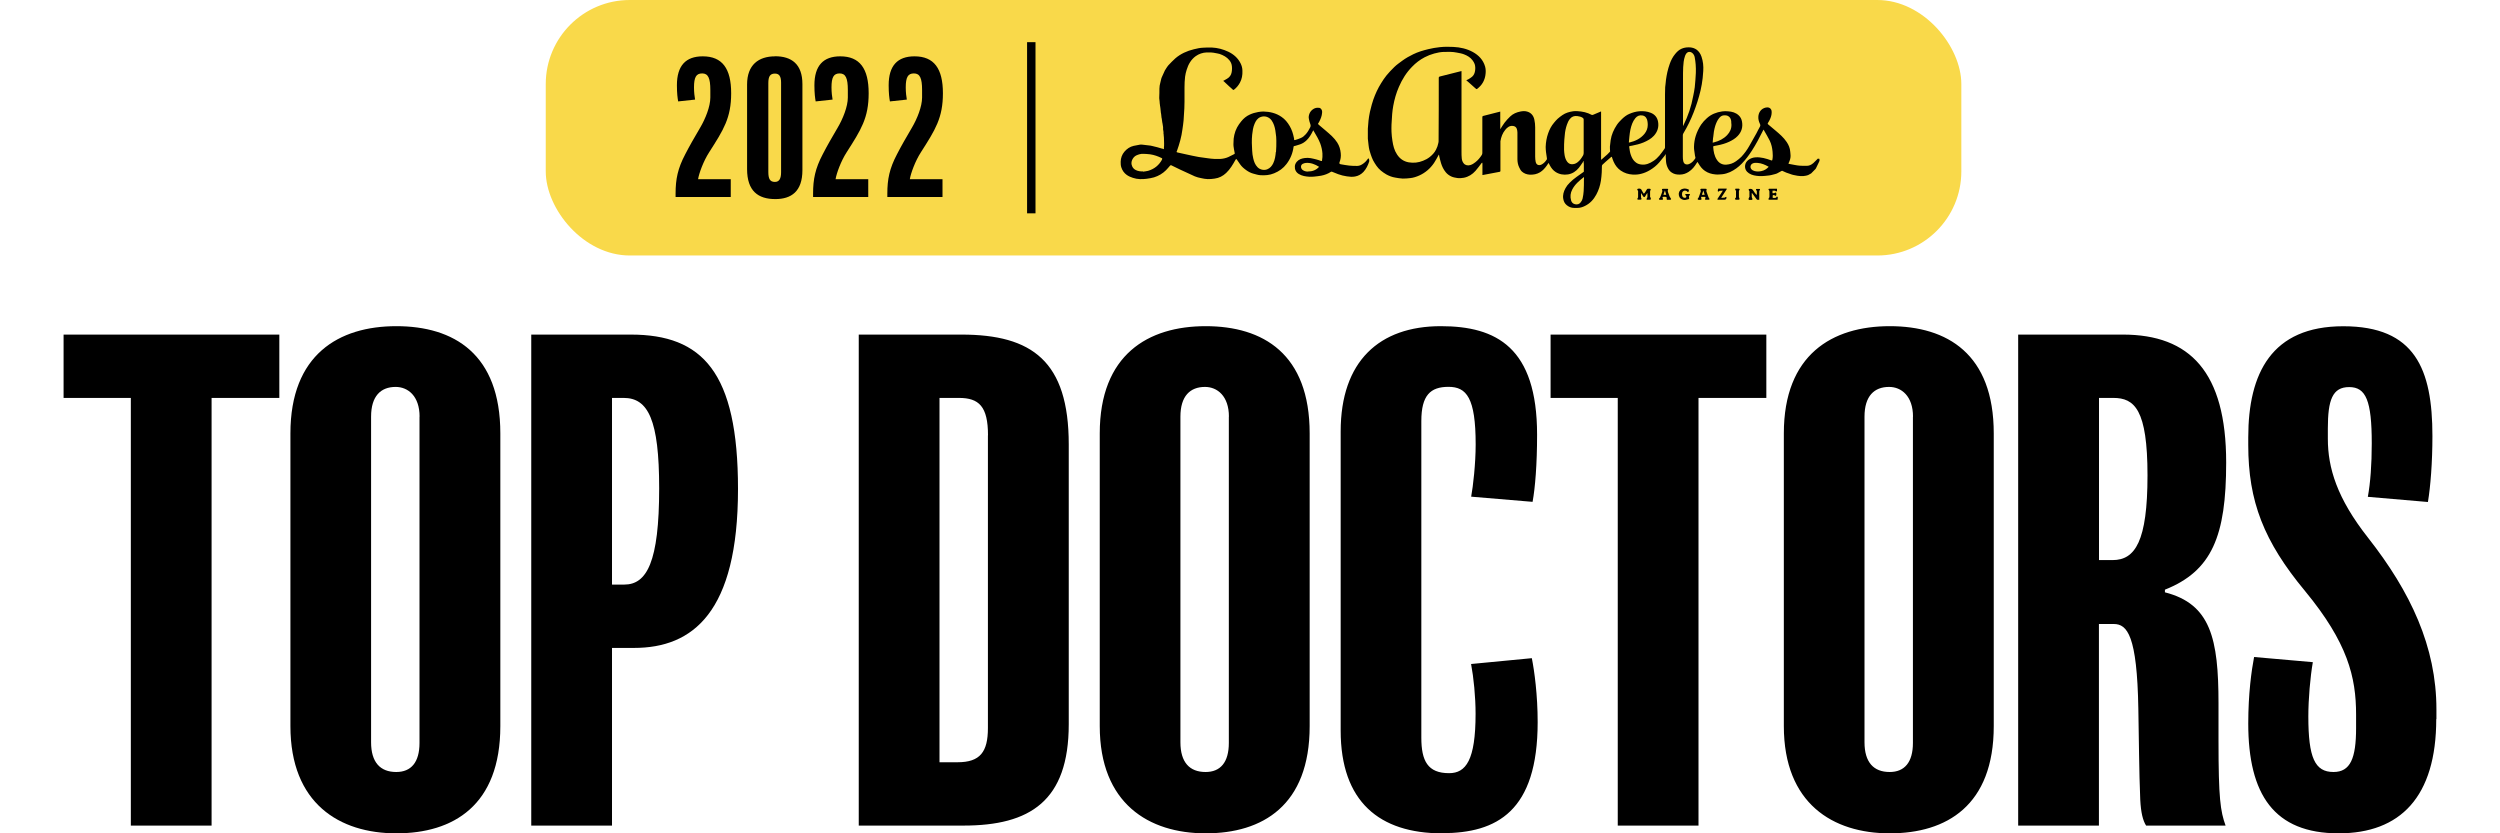<?xml version="1.0" encoding="UTF-8"?><svg id="_2022-la-mag-top-doctors" xmlns="http://www.w3.org/2000/svg" viewBox="0 0 300 100"><defs><style>.cls-1{fill:#f9d94a;}.cls-2{fill-rule:evenodd;}</style></defs><path d="m33.53,47.75h-8.14v51.32h-9.69v-51.32H7.63v-7.6h25.89v7.6h.01Zm26.51,39.38c0,9.54-5.66,12.87-12.48,12.87s-12.71-3.57-12.71-12.87v-35.12c0-9.46,5.81-12.87,12.71-12.87s12.48,3.33,12.48,12.87v35.12Zm-9.69-37.13c0-2.48-1.4-3.57-2.87-3.57-1.78,0-2.95,1.09-2.95,3.57v39.07c0,2.4,1.09,3.57,3.02,3.57,1.78,0,2.79-1.16,2.79-3.49v-39.15h0Zm25.73,27.75h-2.64v21.32h-9.69v-58.92h11.94c8.61,0,12.87,4.5,12.87,18.53,0,14.81-5.43,19.07-12.48,19.07Zm-1.24-30h-1.4v22.4h1.47c2.71,0,4.19-2.71,4.19-11.55,0-8.22-1.32-10.85-4.26-10.85Z"/><path d="m128.25,86.9c0,9.23-4.65,12.17-12.64,12.17h-12.56v-58.92h12.33c8.45,0,12.87,3.18,12.87,13.18,0,0,0,33.57,0,33.57Zm-9.69-34.65c0-3.49-1.09-4.5-3.49-4.5h-2.33v43.72h2.17c2.71,0,3.64-1.24,3.64-4.11v-35.12h.01Zm38.6,34.88c0,9.54-5.66,12.87-12.48,12.87s-12.71-3.57-12.71-12.87v-35.12c0-9.46,5.81-12.87,12.71-12.87s12.48,3.33,12.48,12.87v35.12Zm-9.69-37.13c0-2.48-1.4-3.57-2.87-3.57-1.78,0-2.95,1.09-2.95,3.57v39.07c0,2.4,1.09,3.57,3.02,3.57,1.78,0,2.79-1.16,2.79-3.49v-39.15h0Zm25.58,50c-7.52,0-12.17-3.8-12.17-12.33v-35.89c0-8.45,4.65-12.64,12.02-12.64,6.67,0,11.55,2.56,11.55,13.02,0,3.57-.23,6.36-.54,8.06l-7.37-.62c.23-1.24.54-3.95.54-6.28,0-5.58-1.09-6.9-3.26-6.9s-3.26,1.01-3.26,4.11v37.99c0,2.79.77,4.26,3.33,4.26,2.02,0,3.18-1.55,3.18-7.13,0-2.02-.23-4.34-.54-5.97l7.29-.7c.31,1.55.7,4.42.7,7.67,0,10.7-4.88,13.33-11.47,13.33v.02Zm38.91-52.25h-8.14v51.32h-9.69v-51.32h-8.06v-7.6h25.89v7.6Zm27.29,39.38c0,9.54-5.66,12.87-12.48,12.87s-12.71-3.57-12.71-12.87v-35.12c0-9.46,5.81-12.87,12.71-12.87s12.48,3.33,12.48,12.87v35.12Zm-9.69-37.13c0-2.48-1.4-3.57-2.87-3.57-1.78,0-2.95,1.09-2.95,3.57v39.07c0,2.4,1.09,3.57,3.02,3.57,1.78,0,2.79-1.16,2.79-3.49v-39.15h0Zm30.23,20.77v.31c5.5,1.4,6.43,5.58,6.43,13.33v4.5c0,6.9.23,8.45.85,10.16h-9.54c-.39-.62-.62-1.55-.7-3.1-.15-3.57-.15-7.05-.23-10.93-.15-8.76-1.32-10.16-2.95-10.16h-1.78v24.19h-9.69v-58.92h12.56c8.06,0,12.4,4.5,12.4,15.35,0,8.84-1.71,13.02-7.37,15.27h.02Zm-6.2-23.02h-1.71v19.46h1.63c2.71,0,4.19-2.25,4.19-10.16s-1.55-9.3-4.11-9.3Zm38.76,38.53c0,9.38-4.34,13.72-11.71,13.72-7.75,0-10.85-4.65-10.85-13.18,0-3.57.39-6.36.7-7.98l7.05.62c-.31,1.78-.54,4.42-.54,6.51,0,4.96.78,6.67,3.02,6.67,2.02,0,2.71-1.63,2.71-5.27v-1.63c0-4.5-1.01-8.61-6.12-14.81-4.96-5.97-6.82-10.78-6.82-17.52v-.93c0-7.68,2.79-13.33,11.4-13.33s10.7,5.12,10.7,13.18c0,3.18-.23,6.05-.54,7.91l-7.21-.62c.31-1.71.47-3.88.47-6.43,0-5.12-.7-6.74-2.71-6.74s-2.56,1.55-2.56,4.96v1.24c0,3.49,1.09,7.13,4.81,11.86,5.12,6.51,8.22,13.1,8.22,20.62v1.16h-.02Z"/><rect class="cls-1" x="65.49" width="169.87" height="30.66" rx="10.09" ry="10.09"/><path class="cls-2" d="m164.32,19.14s-.07-.1-.11-.15c0,.02-.03.03-.04.04-.15.22-.33.42-.55.58-.22.17-.47.3-.75.3-.32,0-.65,0-.97-.04-.34-.04-.68-.1-1.02-.16q-.21-.04-.14-.23c.14-.35.19-.71.15-1.09-.04-.46-.17-.89-.42-1.28-.36-.57-.87-.99-1.37-1.42-.28-.24-.56-.48-.85-.72-.08-.07-.12-.13-.03-.22.04-.04.06-.1.09-.15.17-.33.31-.67.34-1.05.02-.19,0-.37-.16-.52-.11-.11-.25-.1-.39-.1-.41,0-.8.32-.95.67-.09.22-.14.44-.08.68.04.18.07.36.14.53.06.16.1.3.02.46-.15.3-.31.58-.53.83-.17.19-.36.36-.6.46-.22.1-.45.17-.68.24-.08.03-.14,0-.13-.1,0-.05,0-.11-.02-.16-.1-.5-.25-.98-.51-1.42-.25-.43-.56-.81-.97-1.09-.66-.46-1.4-.63-2.19-.65-.2,0-.41.03-.61.06-.35.06-.7.16-1.02.31-.4.18-.74.46-1.02.81-.19.23-.36.47-.5.73-.15.28-.26.58-.33.89-.07.3-.11.61-.1.92,0,.14-.02.28,0,.42.03.26.08.52.13.77.03.16.04.16-.1.23-.22.11-.44.23-.66.33-.3.13-.62.2-.94.22-.5.02-1.01,0-1.51-.08-.36-.06-.72-.09-1.08-.15-.5-.09-1-.2-1.5-.31l-1.08-.24c-.08-.02-.12-.05-.07-.13,0-.01,0-.03.02-.04.3-.84.55-1.7.66-2.59.05-.36.11-.72.14-1.09.04-.48.06-.95.09-1.43,0-.27.02-.55.02-.82,0-.23,0-.47,0-.7v-1.02c0-.42.02-.85.07-1.27.03-.28.11-.56.19-.83.2-.65.52-1.22,1.08-1.63.39-.28.84-.43,1.32-.45.36-.01.72,0,1.07.08.16.04.33.05.48.1.45.16.86.37,1.17.75.14.17.23.35.28.56.06.29.05.59,0,.88-.06.35-.25.61-.56.79-.15.09-.31.17-.46.26.03.02.06.03.08.05.22.21.44.42.66.62.13.12.28.23.4.36.06.06.1.07.16.02.3-.23.53-.51.71-.84.24-.44.32-.92.3-1.42,0-.32-.08-.63-.23-.92-.32-.63-.83-1.07-1.45-1.37-.63-.3-1.3-.48-2-.51-.34-.01-.67,0-1.01.02-.39.01-.76.1-1.14.19-.82.2-1.58.54-2.22,1.09-.3.26-.57.56-.85.85-.05.07-.1.13-.15.2-.07.11-.14.22-.21.33,0,.02-.03.04-.04.06-.13.29-.26.57-.39.86-.02.05-.03.1-.05.15-.05.2-.1.39-.14.59-.02.08-.03.15-.05.23,0,.12-.02.24-.03.36,0,.35,0,.7-.02,1.05,0,.1,0,.2.02.3,0,.06.02.11.02.17,0,.16.03.33.05.49,0,.04,0,.08.02.12,0,.05,0,.1.02.15l.06.57s0,.07.02.11c0,.07.02.14.03.21v.02c0,.09.02.18.03.28,0,.04.02.08.03.13.02.15.04.29.06.44,0,.05.02.1.03.14.02.15.05.3.07.45,0,.04,0,.08,0,.12v.04s0,.07,0,.1c.02.11.03.21.05.32v.17s0,.08.02.13c0,.02,0,.04,0,.06,0,.11.02.21.03.32l.02.67v.08c0,.14,0,.28-.02.42v.21c-.05-.02-.11-.04-.16-.06h-.03s-.07-.02-.11-.03c-.16-.05-.32-.09-.48-.14-.22-.05-.43-.11-.65-.16-.08-.02-.16-.03-.24-.05h-.04c-.31-.04-.62-.07-.93-.11h-.21c-.26.05-.52.1-.78.15-.45.1-.82.36-1.11.7-.29.34-.44.76-.45,1.21,0,.23,0,.45.08.68.12.37.33.67.65.9.23.16.48.27.74.35.27.09.55.14.83.15.27.01.55,0,.82-.04.3-.04.6-.09.88-.17.55-.17,1.04-.46,1.44-.86.17-.17.33-.37.49-.55.03-.03.09-.06.12-.05.37.17.73.35,1.09.53.58.27,1.17.55,1.76.81.23.1.49.16.74.21.26.06.53.11.8.12.28.01.55-.02.83-.06.54-.07,1-.31,1.39-.68.48-.45.8-1.01,1.12-1.58.02-.04.05-.06.08-.1.03.03.07.06.09.09.13.18.25.37.38.55.2.29.46.51.74.71.25.18.53.33.83.41.28.07.56.17.84.19.57.04,1.14,0,1.68-.23.59-.24,1.09-.6,1.47-1.1.48-.62.76-1.32.86-2.1,0-.02.04-.06.06-.06.07-.02.14-.03.21-.05.17-.05.34-.11.51-.16.31-.11.57-.28.8-.51.31-.3.52-.67.71-1.05.02-.04.04-.08.07-.13.04.07.07.12.1.17.27.46.55.92.74,1.42.14.39.23.78.26,1.19.02.28,0,.57-.05.85,0,.06-.03.08-.1.06-.19-.07-.38-.14-.58-.19-.45-.11-.9-.24-1.38-.17-.37.05-.71.15-.97.45-.13.16-.22.34-.23.53-.03.4.13.72.46.93.4.25.85.31,1.31.34.18,0,.37,0,.55-.02.28-.03.56-.06.84-.11.42-.08.82-.23,1.18-.47.03-.02.09-.02.13,0,.24.09.48.2.73.29.34.12.68.21,1.04.26.33.05.65.08.98.02.4-.07.73-.26,1.01-.55.33-.36.54-.79.69-1.25.03-.08.02-.16-.03-.23h0Zm-24.87,0c-.37.69-.93,1.14-1.68,1.36-.2.06-.4.06-.61.1v-.03c-.31.01-.61-.03-.88-.17-.28-.14-.42-.36-.49-.66-.09-.42.2-.92.57-1.09.26-.12.53-.2.81-.19.29.01.58.02.86.06.47.07.92.23,1.35.44.09.04.11.08.06.17h0Zm13.65-.9c-.04.46-.11.93-.31,1.35-.16.33-.38.59-.73.73-.4.16-.89.03-1.16-.26-.29-.3-.42-.66-.51-1.05-.07-.31-.12-.61-.13-.93,0-.31-.04-.61-.04-.92,0-.33,0-.67.04-1,.05-.45.11-.89.29-1.31.15-.35.34-.66.71-.8.49-.2,1.04-.02,1.34.41.25.36.37.77.44,1.19.04.25.07.51.1.76h0c0,.16.02.31.02.47,0,.45,0,.91-.04,1.36h-.01Zm3.86,2.35c-.23,0-.45-.05-.64-.19-.12-.09-.19-.22-.2-.38,0-.16.07-.29.21-.36.12-.06.25-.1.38-.11.58-.04,1.09.16,1.58.47-.36.4-.81.56-1.34.56h0Z"/><path class="cls-2" d="m218.25,19.09s-.06-.07-.07-.09c-.19.19-.38.39-.58.57-.25.22-.53.35-.87.33-.26,0-.52,0-.78-.02-.19-.01-.38-.05-.56-.08-.23-.04-.46-.09-.69-.13-.09-.01-.1-.03-.06-.11.13-.27.23-.54.23-.85,0-.17-.03-.33-.04-.5-.03-.43-.19-.82-.43-1.17-.36-.54-.85-.96-1.35-1.38-.29-.25-.59-.5-.88-.74-.06-.05-.07-.09-.02-.16.06-.08.11-.18.16-.27.16-.3.28-.62.29-.96,0-.13,0-.28-.07-.39-.11-.22-.35-.3-.65-.23-.57.13-.86.61-.88,1.1-.02.29.06.57.18.83.06.12.09.24,0,.38-.15.25-.27.52-.41.78-.29.52-.58,1.03-.87,1.54-.26.46-.57.88-.93,1.27-.19.2-.42.37-.65.54-.35.25-.74.38-1.17.41-.49.03-.87-.19-1.13-.59-.31-.47-.4-1.01-.44-1.56,0-.02.04-.07.07-.08.15-.03.31-.06.47-.09.47-.09.93-.22,1.36-.42.38-.18.75-.39,1.04-.7.47-.49.64-1.07.52-1.73-.05-.29-.18-.55-.4-.75-.35-.33-.8-.45-1.26-.48-.24-.02-.47-.03-.72.01-.69.1-1.31.34-1.83.81-.26.23-.5.49-.7.78-.27.42-.49.86-.64,1.34-.13.42-.2.85-.21,1.29,0,.14,0,.27.02.41.03.23.07.46.1.7.02.11.09.22.02.33-.19.27-.4.52-.72.65-.3.12-.62.06-.71-.34-.04-.17-.05-.36-.05-.54v-2.59c0-.07.03-.14.06-.2.49-.81.9-1.66,1.24-2.53.33-.85.61-1.71.82-2.6.12-.5.2-1,.26-1.51.03-.28.05-.57.07-.85.04-.59-.02-1.16-.21-1.72-.14-.41-.38-.76-.79-.96-.24-.12-.49-.16-.76-.16-.3,0-.58.05-.85.17-.32.14-.55.37-.77.64-.29.35-.49.75-.64,1.17-.12.33-.21.66-.29,1-.07.29-.11.59-.16.89-.02.13-.03.26-.04.39-.02.17-.05.35-.06.52,0,.29-.02.57-.02.86v6.4l-.02.04s0,.05-.02.07c-.21.28-.4.58-.63.84-.21.24-.44.47-.71.64-.45.3-.93.51-1.49.43-.23-.03-.44-.1-.62-.24-.31-.23-.49-.55-.61-.91-.11-.3-.14-.61-.19-.92-.02-.1,0-.13.1-.15.08-.01.16-.03.24-.04.46-.09.92-.2,1.36-.38.47-.2.91-.43,1.26-.81.43-.48.61-1.03.5-1.67-.09-.52-.38-.88-.87-1.08-.44-.18-.89-.22-1.36-.19-.43.03-.83.15-1.23.32-.33.14-.62.37-.88.62-.22.22-.44.44-.61.7-.37.56-.64,1.16-.74,1.82-.04.25-.07.51-.09.77,0,.19,0,.38.02.56,0,.02,0,.06-.02.07-.1.1-.19.21-.29.3-.2.18-.41.36-.61.54-.04.04-.09.07-.16.13v-5.81c-.34.14-.65.28-.97.41-.05.02-.12.02-.17,0-.13-.05-.26-.13-.39-.18-.28-.11-.58-.18-.88-.22-.31-.04-.62-.07-.94-.03-.46.07-.9.19-1.29.46-.2.14-.39.28-.57.44-.16.14-.29.31-.43.47-.33.38-.56.83-.72,1.3-.09.25-.15.5-.2.76-.05.28-.08.56-.09.85,0,.21.02.41.04.62.03.25.08.5.11.75,0,.03,0,.08,0,.11-.15.24-.33.45-.58.6-.31.19-.68.14-.77-.29-.04-.2-.06-.41-.06-.62v-3.51c0-.31-.03-.63-.1-.94-.1-.47-.38-.82-.86-.96-.27-.08-.53-.06-.8-.01-.47.09-.9.27-1.24.6-.24.23-.47.48-.67.74-.19.24-.34.52-.52.79v-2.12s-.06.01-.08.02c-.65.17-1.31.34-1.96.5-.1.03-.11.07-.11.16v4.3c0,.08-.03.16-.07.23-.21.33-.46.63-.77.87-.18.15-.38.27-.61.34-.3.09-.61.02-.79-.21-.14-.17-.21-.38-.23-.59-.03-.26-.03-.52-.03-.79v-9.69c-.06.01-.1.02-.14.03-.82.21-1.64.42-2.46.62-.11.03-.13.09-.13.18,0,2.5,0,5-.02,7.5,0,.1,0,.2-.03.3-.05.28-.15.55-.28.8-.18.36-.45.64-.75.88-.24.19-.51.34-.8.45-.56.23-1.13.29-1.73.19-.61-.11-1.07-.44-1.4-.95-.33-.49-.46-1.05-.55-1.63-.06-.35-.09-.71-.11-1.07-.02-.29,0-.58,0-.88.02-.42.05-.85.08-1.27.03-.33.07-.66.13-.98.14-.78.36-1.55.68-2.28.39-.9.89-1.71,1.58-2.41.44-.46.94-.84,1.51-1.14.36-.19.75-.34,1.15-.45.37-.1.76-.18,1.14-.19.53-.01,1.05-.03,1.57.08.29.06.59.1.86.21.39.15.76.36,1.02.71.11.14.2.3.26.46.08.25.09.52.05.79-.04.28-.14.53-.35.72-.14.13-.31.22-.47.32-.07.04-.15.07-.24.11.12.11.24.2.35.3l.84.75s.08.02.1,0c.3-.23.55-.49.73-.82.17-.32.27-.65.3-1.02.03-.29.02-.58-.06-.86-.23-.79-.76-1.35-1.47-1.74-.73-.4-1.52-.57-2.34-.61-.54-.03-1.09-.03-1.63.03-.47.05-.93.13-1.38.24-.62.15-1.23.33-1.8.61-.46.22-.9.47-1.31.77-.33.25-.68.48-.97.77-.33.32-.64.65-.93,1-.24.29-.45.62-.65.94-.39.62-.69,1.28-.93,1.96-.07.2-.13.4-.19.61-.08.29-.15.58-.22.87-.04.18-.07.36-.1.54-.03.16-.05.33-.07.5-.02.16-.03.33-.04.49s-.03.32-.04.48v1.21c.02.27.06.53.09.8.04.37.13.74.26,1.09.09.24.16.48.28.7.25.45.52.89.93,1.23.21.17.43.33.66.46.33.18.68.32,1.06.38.3.05.61.11.91.12.31.01.62-.03.92-.06.37-.04.72-.16,1.06-.31.73-.33,1.32-.84,1.77-1.5.2-.29.36-.62.53-.92.02-.03.04-.06.06-.09.03.08.03.15.04.21.07.27.13.55.21.81.12.4.3.77.57,1.1.18.22.4.38.65.5.23.11.47.15.72.19.27.04.54.02.8-.03.56-.11,1.03-.41,1.4-.83.26-.29.48-.61.72-.92.02-.03.05-.05.08-.07,0,.03.03.07.03.1v1.4c.27-.05.53-.1.79-.15.42-.08.85-.17,1.27-.24.06-.01.09-.03.1-.1v-3.22c0-.12,0-.23,0-.35.08-.5.25-.97.58-1.37.23-.28.5-.51.91-.47.23.02.41.14.48.36.04.14.07.29.07.43v3.2c0,.33.06.66.2.96.09.19.19.4.34.53.26.23.58.35.94.37.45.02.86-.06,1.24-.29.32-.2.57-.47.79-.78.08-.11.15-.22.23-.34.05.1.1.19.14.27.17.33.4.63.72.83.45.28.95.36,1.47.28.54-.09.97-.38,1.31-.8.17-.21.31-.44.46-.65.03-.05.05-.1.08-.15h.03v.21s.02.07.02.11v.92s0,.02,0,.02c0,.01-.02.03-.03.04-.28.2-.56.39-.83.59-.31.22-.6.46-.86.73-.19.19-.35.39-.48.63-.22.4-.35.82-.27,1.28.05.31.18.57.43.77s.54.32.87.32h.4c.32,0,.61-.09.89-.23.62-.3,1.06-.78,1.38-1.38.28-.52.46-1.08.55-1.66.05-.34.08-.67.1-1.01.02-.25,0-.51.02-.76,0-.05.03-.11.07-.15.12-.12.24-.23.37-.34.23-.2.46-.4.69-.6h.06c.07.2.13.41.22.6.19.42.46.78.85,1.05.44.3.92.45,1.45.48.35.02.69-.01,1.02-.1.36-.09.7-.24,1.02-.43.42-.25.8-.55,1.12-.92.22-.26.44-.53.65-.8.04-.07.08-.13.14-.22v.31c0,.18.02.36.03.54.02.33.11.64.27.92.11.2.25.35.44.47.29.19.61.24.95.23.39,0,.74-.12,1.06-.33.42-.27.72-.65.97-1.07.02-.04.06-.07.09-.12.05.08.09.15.13.21.2.34.44.65.77.87.38.26.8.38,1.25.42.27.03.54,0,.81-.02.33-.03.64-.13.94-.26.54-.25,1-.59,1.41-1.01.46-.47.85-1,1.21-1.55.5-.77.92-1.58,1.33-2.4.02-.05.05-.09.08-.14.04.06.06.11.09.16.22.39.45.77.65,1.17.2.42.3.87.34,1.33.03.32.04.63-.02.94-.03.12-.05.13-.16.09-.6-.22-1.21-.4-1.86-.36-.32.02-.6.12-.86.31-.22.17-.37.39-.4.67-.04.4.13.72.47.94.37.24.8.3,1.23.33.22.01.44,0,.66-.02.36-.02.71-.07,1.05-.17.14-.04.28-.06.41-.12.19-.09.36-.2.55-.3.03-.01.07-.03.09-.02.31.16.63.28.96.38.07.02.14.05.2.07s.13.03.19.05c.07.01.14.02.21.04.08.02.17.03.25.05.12.01.24.03.36.04h.36c.11-.02.23-.03.34-.05.04-.01.08-.03.13-.04.03,0,.06-.01.09-.02.13-.07.25-.14.38-.21.17-.18.35-.35.52-.53.02-.03.04-.06.06-.09.13-.26.26-.52.38-.79.03-.06.04-.13.06-.2-.02-.06-.05-.12-.07-.18l-.02.07Zm-16.27-11.02c.03-.44.06-.89.21-1.31.03-.09.06-.17.11-.25.18-.33.54-.38.82-.11.14.14.22.31.25.5.05.28.09.55.11.83.02.34.04.69.02,1.03-.03.57-.07,1.14-.13,1.71-.04.36-.12.71-.19,1.07-.22,1.22-.61,2.37-1.16,3.48,0,.02-.02.04-.03.07,0,0,0,0-.03.01v-5.72c0-.44,0-.87.02-1.3h0Zm-11.95,10.35c0,.08-.02.16-.06.23-.19.32-.39.63-.7.85-.22.16-.46.23-.73.2-.21-.02-.37-.15-.49-.31-.17-.23-.25-.5-.3-.78-.07-.43-.08-.86-.06-1.29,0-.37.05-.74.08-1.1.03-.43.12-.85.26-1.26.08-.24.19-.48.35-.68.23-.29.52-.4.9-.35.24.03.46.08.66.22.07.05.1.11.1.19v2.08h0v2.02-.02Zm.04,3.1c0,.47,0,.94-.03,1.41-.02.3-.06.6-.13.9-.03.15-.12.31-.22.44-.17.23-.41.3-.68.24-.26-.06-.41-.22-.48-.46-.13-.45-.08-.9.14-1.31.32-.62.84-1.06,1.41-1.5v.3-.02Zm5.46-5.15c.03-.28.06-.55.12-.82.11-.49.26-.97.59-1.37.23-.28.52-.39.88-.32.36.07.53.39.57.67.03.15.04.31.04.46,0,.4-.14.76-.39,1.07-.47.57-1.09.87-1.8,1.04h-.08c.02-.25.04-.49.07-.73Zm10.05.14c.04-.48.11-.95.25-1.41.11-.33.24-.65.46-.92.13-.16.29-.3.5-.33.24-.03.48-.02.68.14.19.15.26.37.28.6,0,.11,0,.21.02.32.03.51-.17.94-.51,1.3-.43.45-.97.72-1.57.87-.05.01-.09.02-.17.04.02-.22.04-.42.05-.61h0Zm5.79,4.02c-.27.06-.54.07-.81,0-.15-.04-.28-.1-.39-.22-.19-.22-.13-.54.12-.68.2-.11.42-.1.64-.08.45.04.86.21,1.25.43.02.01.04.02.06.04-.24.26-.52.44-.87.51Z"/><path class="cls-2" d="m93.01,6.76c-1.99,0-3.36,1.03-3.36,3.38v10.15c0,2.64,1.33,3.6,3.39,3.6,1.92,0,3.25-.92,3.25-3.47v-10.33c0-2.4-1.31-3.34-3.28-3.34h0Zm.72,13.91c0,.76-.22,1.16-.74,1.16-.61,0-.79-.39-.79-1.2v-10.66c0-.81.22-1.14.79-1.14.52,0,.74.33.74,1.09v10.74h0Zm-6.04.83v2.14h-6.62v-.41c0-1.73.26-3.01,1.16-4.72.5-.98,1.11-2.03,1.79-3.19.63-1.07,1.22-2.53,1.22-3.62v-.9c0-1.42-.26-1.99-.98-1.99s-.98.46-.98,1.68c0,.61.07,1.11.13,1.46l-2.03.22c-.07-.39-.15-.96-.15-1.94,0-2.36,1.07-3.47,3.1-3.47,2.34,0,3.41,1.46,3.41,4.43s-.92,4.39-2.64,7.08c-.68,1.05-1.22,2.53-1.33,3.23h3.93,0Zm16.5,0v2.14h-6.62v-.41c0-1.73.26-3.01,1.16-4.72.5-.98,1.11-2.03,1.79-3.19.63-1.07,1.22-2.53,1.22-3.62v-.9c0-1.42-.26-1.99-.98-1.99s-.98.46-.98,1.68c0,.61.07,1.11.13,1.46l-2.03.22c-.07-.39-.15-.96-.15-1.94,0-2.36,1.07-3.47,3.1-3.47,2.34,0,3.41,1.46,3.41,4.43s-.92,4.39-2.64,7.08c-.68,1.05-1.22,2.53-1.33,3.23h3.93,0Zm8.91,0v2.14h-6.62v-.41c0-1.73.26-3.01,1.16-4.72.5-.98,1.11-2.03,1.79-3.19.63-1.07,1.22-2.53,1.22-3.62v-.9c0-1.42-.26-1.99-.98-1.99s-.98.46-.98,1.68c0,.61.07,1.11.13,1.46l-2.03.22c-.07-.39-.15-.96-.15-1.94,0-2.36,1.07-3.47,3.1-3.47,2.34,0,3.41,1.46,3.41,4.43s-.92,4.39-2.64,7.08c-.68,1.05-1.22,2.53-1.33,3.23h3.93,0Z"/><rect x="123.25" y="5.06" width="1.01" height="20.54"/><path class="cls-2" d="m200.49,23.8c-.04-.08-.1-.15-.14-.23-.07-.16-.11-.33-.18-.49-.04-.11-.06-.2,0-.31.03-.07,0-.11-.07-.11h-.53c-.14,0-.16.02-.11.16.03.07.03.14,0,.21-.06.18-.12.36-.2.54-.04.09-.06.19-.17.25-.02,0-.02.07,0,.1,0,.03.04.06.07.06h.31c.07,0,.09-.05.09-.11,0-.03-.02-.06-.03-.09-.05-.11-.03-.16.09-.16h.21c.15,0,.2.07.17.22-.05.22,0,.01,0,.02,0,.07,0,.13.11.12h.32s.09-.03.1-.06c0-.02,0-.08-.03-.11h0Zm-.88-.42c.06-.18.12-.35.18-.53.05.17.1.35.16.53h-.34Zm5.49.41s-.06-.06-.07-.1c-.09-.24-.18-.48-.26-.72,0-.04,0-.09,0-.13.06-.14.04-.19-.13-.19h-.5c-.1.02-.13.1-.07.18.04.05.04.09.02.15-.05.12-.08.26-.13.38-.07.15-.08.33-.21.45-.02.02-.04.08-.03.1.02.03.07.06.11.07.07.01.15,0,.22,0,.13,0,.15-.05.11-.18-.02-.05-.02-.12-.04-.18h.44c.07,0,.12.02.09.11,0,.04-.02.08-.04.11-.04.08,0,.12.07.13.13.01.25,0,.38,0,.03,0,.08-.04.08-.08,0-.03-.02-.07-.04-.1h0Zm-.87-.41c.06-.17.11-.34.17-.52.06.18.11.35.16.52h-.34,0Zm-6.19.27s.04.1.05.15c0,.03.03.08.02.1-.02.03-.06.06-.09.07h-.35c-.07,0-.12-.07-.07-.13.16-.2.06-.43.09-.65,0,0-.02,0-.03-.01-.03.05-.07.1-.1.15-.05.08-.1.17-.15.25-.07.1-.16.1-.22,0-.09-.14-.17-.27-.27-.42,0,.02,0,.04,0,.06v.47s.03.06.04.09c0,.04.03.09.02.12s-.06.05-.1.06h-.3c-.09,0-.13-.07-.08-.15.02-.04.05-.08.07-.12,0,0,0-.02,0-.02v-.74s-.04-.07-.06-.1c-.02-.04-.04-.09-.05-.14.05-.02.09-.04.14-.05.21-.04.35.02.43.24.05.12.14.23.23.37.04-.05.09-.09.13-.14.08-.13.16-.26.24-.39.03-.05.07-.08.13-.07h.22s.09.03.11.06c0,.02-.02.08-.03.11-.02.05-.05.11-.05.16v.67h.03Zm4.64.03c.04.2.05.2-.16.25-.09.02-.18.04-.27.06-.26.05-.61-.11-.72-.35-.13-.29-.11-.58.1-.82.07-.08.19-.13.3-.16.22-.07.44-.03.66.06.07.03.11.06.07.14-.02.05-.02.1-.04.15-.03.05-.06.09-.12.01-.17-.2-.42-.2-.57-.03-.13.15-.12.52.02.66.09.09.21.1.33.07.04,0,.07-.07.08-.11,0-.04,0-.12-.04-.13-.09-.05-.09-.11-.08-.2h.54c0,.08.04.16-.08.2-.03,0-.03.13-.02.19h0Zm3.89.07c.13-.01.27-.02.4-.04.03,0,.05-.04.08-.06.03-.02.07-.03.1-.03,0,0,.03.05.03.08q0,.27-.26.27h-.74c-.1,0-.12-.05-.06-.14.19-.28.38-.57.56-.85.02-.02.03-.05.06-.11-.15.01-.27.02-.4.03-.02,0-.04.05-.06.06-.03.02-.07.04-.1.03-.02,0-.05-.06-.05-.09,0-.09.04-.18.06-.27h1s.02.04.03.05c-.22.34-.44.68-.66,1.03,0,.01,0,.02.02.03h0Zm2.1-.09s.03.09.05.13c0,.03.04.08.03.1-.02.04-.06.08-.1.08h-.4s-.03-.1-.05-.16c.02-.02.05-.05.08-.07,0-.02.02-.04.04-.07v-.69s.06-.13-.06-.13c0-.04-.03-.09-.04-.13,0-.06.02-.08.08-.08h.36s.09.04.1.08c0,.03-.03.07-.05.11,0,.03-.04.06-.04.09v.73h0Zm2.49-.84s-.05.1-.05.16v1h-.22s-.08-.04-.1-.07c-.17-.22-.33-.45-.49-.67,0-.02-.03-.04-.05-.05,0-.01,0-.03-.02-.04,0,.01,0,.03-.02.04v.41c0,.07.03.15.07.22.04.08,0,.17-.09.17h-.33s-.03-.1-.04-.13l.09-.21s.02,0,.02-.01v-.7s-.04-.06-.06-.08c0-.05-.04-.1-.03-.15,0-.02.07-.03.1-.04.2-.03.35,0,.46.21.1.18.24.34.39.52.02-.05.03-.08.03-.11v-.29c0-.07,0-.12-.07-.16-.03-.02-.04-.07-.03-.11,0-.03.05-.06.08-.06h.3c.11,0,.13.07.07.17v-.02Zm2.12,1.15h-.99c-.06,0-.11-.09-.06-.14.15-.16.09-.35.1-.52v-.25c0-.09,0-.17-.07-.25-.08-.08-.05-.16.07-.16h.91v.26s-.04.07-.06.07c-.03,0-.07-.02-.1-.04s-.06-.05-.09-.06h-.29v.3c.1-.02.2.04.3-.05.07-.06.16,0,.16.09v.08c0,.11,0,.2-.14.2-.07-.1-.18-.09-.28-.09h0c0,.09-.03.19-.03.28,0,.02.05.05.08.06h.19c.12,0,.2-.05.23-.17.12.02.14.1.12.19,0,.06-.02.13-.03.21h-.02Z"/></svg>